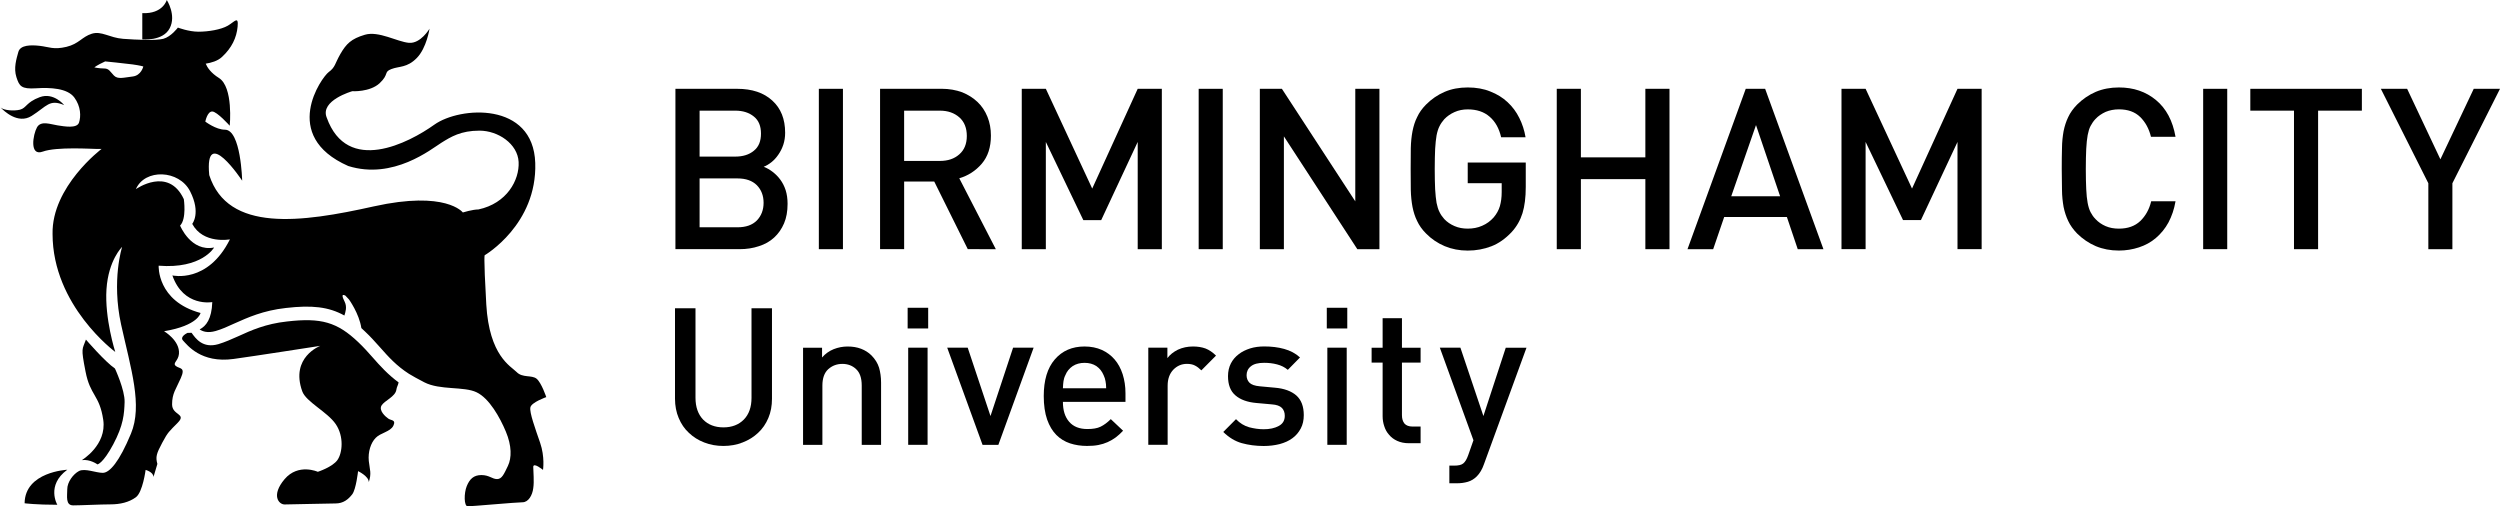 <svg width="158" height="32" viewBox="0 0 158 32" fill="none" xmlns="http://www.w3.org/2000/svg">
<g clip-path="url(#clip0_9395_4660)">
<path d="M10.725 1.786C11.16 0.959 10.541 0 10.541 0C10.541 0 10.296 0.894 8.993 0.829V2.491C8.993 2.491 10.296 2.617 10.725 1.786Z" fill="#B0B6C9" style="fill:#B0B6C9;fill:color(display-p3 0.69 0.714 0.788);fill-opacity:1;"/>
<path d="M4.058 6.643C4.058 6.643 3.39 5.815 2.515 6.14C1.647 6.463 1.681 6.821 1.264 6.932C0.87 7.03 0.243 6.975 0.04 6.795C0.234 7 1.127 7.871 1.994 7.329C2.973 6.711 3.113 6.246 4.058 6.643Z" fill="#B0B6C9" style="fill:#B0B6C9;fill:color(display-p3 0.69 0.714 0.788);fill-opacity:1;"/>
<path d="M0.039 6.795L0 6.752L0.039 6.795Z" fill="#B0B6C9" style="fill:#B0B6C9;fill:color(display-p3 0.69 0.714 0.788);fill-opacity:1;"/>
<path d="M5.172 29.08C5.7 29.01 6.158 29.35 6.158 29.35C6.158 29.35 6.501 29.309 7.154 28.089C7.805 26.866 7.851 26.163 7.875 25.41C7.898 24.653 7.265 23.291 7.265 23.291C6.64 22.867 5.431 21.462 5.431 21.462C5.202 22.111 5.1 21.929 5.405 23.479C5.704 25.032 6.289 24.938 6.526 26.541C6.756 28.133 5.172 29.08 5.172 29.08Z" fill="#B0B6C9" style="fill:#B0B6C9;fill:color(display-p3 0.69 0.714 0.788);fill-opacity:1;"/>
<path d="M4.252 29.688C4.252 29.688 1.575 29.812 1.555 31.807C1.555 31.807 2.275 31.902 3.623 31.902C3.622 31.903 2.901 30.676 4.252 29.688Z" fill="#B0B6C9" style="fill:#B0B6C9;fill:color(display-p3 0.69 0.714 0.788);fill-opacity:1;"/>
<path d="M8.377 4.836C7.82 4.901 7.448 5.029 7.2 4.774C6.951 4.517 6.891 4.328 6.58 4.328C6.269 4.328 5.965 4.26 5.965 4.26C5.965 4.26 6.084 4.139 6.646 3.881C6.646 3.881 7.88 4.004 8.377 4.071C8.872 4.139 9.057 4.201 9.057 4.201C9.057 4.201 8.93 4.775 8.377 4.836ZM33.52 25.748C33.579 25.429 34.524 25.097 34.524 25.097C34.524 25.097 34.224 24.195 33.914 23.936C33.605 23.685 33.02 23.896 32.651 23.513C32.277 23.137 30.922 22.497 30.733 19.237C30.547 15.982 30.636 16.129 30.636 16.129C30.636 16.129 33.951 14.194 33.828 10.299C33.701 6.407 29.066 6.728 27.453 7.877C25.846 9.026 21.949 11.064 20.647 7.427C20.215 6.347 22.261 5.765 22.261 5.765C22.261 5.765 23.371 5.832 23.991 5.261C24.607 4.682 24.235 4.558 24.729 4.367C25.226 4.172 25.722 4.299 26.344 3.663C26.965 3.027 27.146 1.814 27.146 1.814C27.146 1.814 26.587 2.768 25.846 2.707C25.105 2.642 23.93 1.939 23.061 2.196C22.193 2.453 21.886 2.769 21.513 3.409C21.147 4.048 21.203 4.237 20.771 4.558C20.339 4.873 17.68 8.579 22.009 10.492C24.859 11.384 27.268 9.411 27.889 9.026C28.505 8.642 29.125 8.257 30.303 8.257C31.479 8.257 32.717 9.088 32.777 10.234C32.836 11.383 32.032 12.854 30.238 13.237C29.868 13.237 29.251 13.428 29.251 13.428C29.251 13.428 28.2 12.027 23.616 13.045C19.044 14.067 14.4 14.705 13.224 11.065C12.915 7.813 15.305 11.419 15.305 11.419C15.305 11.419 15.23 8.197 14.215 8.197C13.648 8.197 12.976 7.686 12.976 7.686C12.976 7.686 13.097 7.046 13.411 7.046C13.717 7.046 14.519 7.947 14.519 7.947C14.519 7.947 14.761 5.5 13.832 4.925C13.333 4.614 13.103 4.269 13.001 4.024C13.348 3.968 13.757 3.856 14.03 3.599C14.647 3.028 14.953 2.384 15.017 1.685C15.082 0.984 14.833 1.368 14.4 1.622C13.964 1.875 13.162 2.004 12.545 2.004C11.92 2.004 11.243 1.744 11.243 1.744C11.243 1.744 10.813 2.323 10.317 2.454C9.823 2.575 8.646 2.515 7.78 2.454C6.914 2.386 6.419 1.941 5.803 2.131C5.179 2.325 4.994 2.771 4.194 2.962C3.389 3.154 3.078 2.962 2.519 2.898C1.963 2.834 1.284 2.834 1.16 3.281C1.037 3.724 0.853 4.301 1.037 4.875C1.221 5.448 1.345 5.638 2.276 5.58C3.202 5.519 4.25 5.58 4.687 6.149C5.12 6.729 5.12 7.366 4.994 7.745C4.868 8.136 4.066 7.989 3.637 7.923C3.202 7.859 2.585 7.604 2.337 8.05C2.086 8.497 1.841 9.902 2.707 9.58C3.574 9.265 5.803 9.413 6.108 9.413H6.419C6.419 9.413 3.261 11.79 3.322 14.787C3.322 19.321 7.284 22.242 7.284 22.242C7.284 22.242 6.608 20.135 6.729 18.282C6.851 16.43 7.718 15.603 7.718 15.603C7.718 15.603 7.039 17.706 7.655 20.516C8.277 23.324 9.021 25.622 8.277 27.406C7.536 29.193 6.927 29.884 6.493 29.884C6.06 29.884 5.368 29.579 4.994 29.768C4.626 29.962 4.251 30.469 4.251 30.916C4.251 31.359 4.128 31.94 4.626 31.94C5.12 31.94 6.357 31.876 6.976 31.876C7.597 31.876 8.152 31.745 8.586 31.427C9.022 31.108 9.203 29.698 9.203 29.698C9.203 29.698 9.7 29.831 9.7 30.147L9.946 29.32C9.824 28.878 9.882 28.679 10.254 27.98C10.627 27.28 10.685 27.28 11.244 26.705C11.805 26.129 10.876 26.257 10.876 25.556C10.876 24.853 11.12 24.601 11.427 23.895C11.738 23.195 11.367 23.323 11.12 23.136C10.876 22.943 11.271 22.816 11.31 22.365C11.383 21.527 10.37 20.934 10.37 20.934C12.539 20.572 12.674 19.78 12.674 19.78C9.908 19.032 10.027 16.792 10.027 16.792C12.756 17.01 13.532 15.642 13.532 15.642C12.059 15.934 11.382 14.257 11.382 14.257C11.804 13.829 11.618 12.587 11.618 12.587C10.642 10.494 8.588 11.954 8.588 11.954C9.152 10.65 11.32 10.723 12.016 12.092C12.713 13.465 12.149 14.149 12.149 14.149C12.846 15.447 14.53 15.128 14.53 15.128C13.132 17.938 10.894 17.407 10.894 17.407C11.597 19.428 13.416 19.092 13.416 19.092C13.38 20.166 13.023 20.611 12.618 20.819C12.807 20.95 13.122 21.064 13.633 20.918C14.01 20.81 14.397 20.637 14.802 20.449C15.661 20.065 16.636 19.624 18.062 19.465C19.707 19.274 20.771 19.387 21.765 19.941C21.829 19.737 21.949 19.405 21.781 19.066C21.654 18.81 21.545 18.534 21.826 18.681L22.056 18.926C22.056 18.926 22.699 19.812 22.838 20.735L23.066 20.948C23.423 21.281 23.723 21.624 24.018 21.951C24.549 22.551 25.057 23.12 25.847 23.626C26.082 23.769 26.401 23.948 26.815 24.161C27.804 24.673 29.317 24.407 30.116 24.791C30.923 25.171 31.599 26.39 31.971 27.28C32.345 28.171 32.345 28.938 32.099 29.448C31.85 29.961 31.722 30.278 31.414 30.278C31.105 30.278 30.923 30.024 30.424 30.024C29.934 30.024 29.681 30.278 29.499 30.722C29.317 31.169 29.317 32 29.562 32C29.808 32 32.652 31.744 33.021 31.744C33.396 31.744 33.647 31.3 33.702 30.852C33.768 30.406 33.702 29.83 33.702 29.512C33.702 29.191 34.318 29.698 34.318 29.698C34.318 29.698 34.446 28.878 34.135 27.981C33.829 27.091 33.453 26.066 33.52 25.748Z" fill="#B0B6C9" style="fill:#B0B6C9;fill:color(display-p3 0.69 0.714 0.788);fill-opacity:1;"/>
<path d="M23.555 22.592C23.271 22.269 22.978 21.943 22.641 21.623C21.309 20.359 20.299 20.067 18.135 20.318C16.794 20.464 15.872 20.877 15.057 21.251C14.626 21.442 14.223 21.624 13.799 21.751C12.807 22.036 12.363 21.39 12.107 21.032L11.851 21.039C11.851 21.039 11.328 21.274 11.573 21.528C11.827 21.79 12.693 22.976 14.769 22.685C15.941 22.527 20.244 21.857 20.244 21.857C20.244 21.857 18.331 22.576 19.102 24.73C19.343 25.401 20.687 26.027 21.219 26.805C21.75 27.588 21.64 28.623 21.329 29.068C21.02 29.516 20.086 29.818 20.086 29.818C20.086 29.818 18.855 29.259 17.986 30.283C17.122 31.305 17.617 31.882 17.986 31.882C18.36 31.882 20.71 31.818 21.204 31.818C21.702 31.818 22.009 31.562 22.262 31.239C22.504 30.922 22.63 29.776 22.63 29.776C22.63 29.776 23.308 30.094 23.308 30.472C23.491 29.9 23.371 29.706 23.308 29.136C23.252 28.559 23.431 27.99 23.745 27.672C24.049 27.352 24.67 27.29 24.859 26.907C25.044 26.521 24.729 26.586 24.544 26.458C24.358 26.331 23.93 25.952 24.111 25.631C24.302 25.311 24.991 25.076 25.052 24.623C25.079 24.443 25.139 24.398 25.193 24.17C24.506 23.661 24.021 23.123 23.555 22.592Z" fill="#B0B6C9" style="fill:#B0B6C9;fill:color(display-p3 0.69 0.714 0.788);fill-opacity:1;"/>
<path d="M47.496 25.142C47.496 25.724 47.335 26.185 47.012 26.515C46.688 26.844 46.256 27.01 45.722 27.01C45.187 27.01 44.757 26.844 44.434 26.515C44.121 26.185 43.955 25.725 43.955 25.142V19.482H42.66V25.204C42.66 25.644 42.74 26.055 42.893 26.418C43.049 26.789 43.263 27.105 43.538 27.356C43.809 27.614 44.13 27.821 44.506 27.964C44.885 28.113 45.287 28.184 45.722 28.184C46.149 28.184 46.556 28.113 46.931 27.964C47.308 27.821 47.637 27.614 47.911 27.356C48.186 27.104 48.405 26.786 48.559 26.418C48.715 26.055 48.789 25.644 48.789 25.204V19.482H47.495L47.496 25.142Z" fill="#B0B6C9" style="fill:#B0B6C9;fill:color(display-p3 0.69 0.714 0.788);fill-opacity:1;"/>
<path d="M55.07 22.455C54.89 22.278 54.673 22.14 54.418 22.042C54.166 21.946 53.887 21.899 53.57 21.899C53.265 21.899 52.974 21.955 52.689 22.067C52.408 22.181 52.156 22.357 51.954 22.593V21.976H50.753V28.116H51.975V24.369C51.975 23.903 52.1 23.557 52.345 23.332C52.596 23.109 52.892 22.998 53.236 22.998C53.579 22.998 53.873 23.107 54.106 23.329C54.342 23.547 54.461 23.89 54.461 24.367V28.115H55.684V24.184C55.684 23.837 55.638 23.522 55.558 23.24C55.466 22.949 55.306 22.691 55.07 22.455Z" fill="#B0B6C9" style="fill:#B0B6C9;fill:color(display-p3 0.69 0.714 0.788);fill-opacity:1;"/>
<path d="M58.661 19.451H57.363V20.759H58.661V19.451Z" fill="#B0B6C9" style="fill:#B0B6C9;fill:color(display-p3 0.69 0.714 0.788);fill-opacity:1;"/>
<path d="M58.623 21.973H57.398V28.113H58.623V21.973Z" fill="#B0B6C9" style="fill:#B0B6C9;fill:color(display-p3 0.69 0.714 0.788);fill-opacity:1;"/>
<path d="M62.599 26.294L61.159 21.974H59.864L62.097 28.115H63.096L65.325 21.974H64.027L62.599 26.294Z" fill="#B0B6C9" style="fill:#B0B6C9;fill:color(display-p3 0.69 0.714 0.788);fill-opacity:1;"/>
<path d="M67.176 24.538C67.188 24.353 67.191 24.2 67.213 24.088C67.231 23.966 67.266 23.837 67.333 23.707C67.428 23.468 67.582 23.283 67.796 23.136C68.006 23 68.259 22.932 68.542 22.932C68.835 22.932 69.08 23 69.29 23.136C69.496 23.281 69.646 23.468 69.747 23.707C69.808 23.837 69.85 23.969 69.868 24.088C69.891 24.201 69.91 24.354 69.91 24.538H67.176ZM70.444 22.718C70.224 22.463 69.956 22.261 69.638 22.116C69.318 21.973 68.951 21.898 68.542 21.898C67.766 21.898 67.136 22.166 66.664 22.715C66.195 23.26 65.965 24.03 65.965 25.031C65.965 25.611 66.037 26.104 66.179 26.516C66.322 26.917 66.515 27.241 66.763 27.491C67.003 27.731 67.297 27.911 67.626 28.02C67.956 28.129 68.317 28.183 68.698 28.183C68.965 28.183 69.201 28.166 69.414 28.125C69.626 28.084 69.824 28.022 70.003 27.942C70.183 27.863 70.354 27.76 70.509 27.648C70.665 27.53 70.823 27.388 70.979 27.222L70.202 26.489C69.984 26.705 69.77 26.863 69.561 26.965C69.347 27.072 69.064 27.115 68.722 27.115C68.221 27.115 67.839 26.965 67.573 26.659C67.305 26.35 67.176 25.936 67.176 25.398H71.13V24.853C71.13 24.412 71.068 24.02 70.952 23.651C70.833 23.288 70.67 22.98 70.444 22.718Z" fill="#B0B6C9" style="fill:#B0B6C9;fill:color(display-p3 0.69 0.714 0.788);fill-opacity:1;"/>
<path d="M75.398 21.898C75.049 21.898 74.737 21.966 74.443 22.1C74.162 22.241 73.939 22.417 73.779 22.632V21.973H72.572V28.113H73.795V24.377C73.795 23.953 73.916 23.617 74.151 23.367C74.389 23.123 74.673 22.997 75.013 22.997C75.219 22.997 75.39 23.032 75.518 23.101C75.654 23.168 75.787 23.271 75.926 23.407L76.852 22.474C76.641 22.267 76.423 22.116 76.187 22.024C75.956 21.94 75.692 21.898 75.398 21.898Z" fill="#B0B6C9" style="fill:#B0B6C9;fill:color(display-p3 0.69 0.714 0.788);fill-opacity:1;"/>
<path d="M81.925 24.99C81.613 24.72 81.16 24.551 80.583 24.503L79.627 24.415C79.3 24.388 79.078 24.305 78.96 24.181C78.845 24.06 78.784 23.904 78.784 23.713C78.784 23.484 78.876 23.289 79.061 23.146C79.241 23 79.521 22.93 79.891 22.93C80.18 22.93 80.454 22.961 80.711 23.03C80.97 23.096 81.196 23.21 81.39 23.374L82.16 22.591C81.882 22.334 81.546 22.161 81.16 22.052C80.776 21.945 80.358 21.895 79.901 21.895C79.586 21.895 79.282 21.934 79.01 22.019C78.734 22.108 78.489 22.225 78.286 22.386C78.074 22.545 77.906 22.744 77.79 22.972C77.67 23.208 77.61 23.475 77.61 23.773C77.61 24.316 77.763 24.719 78.079 24.988C78.391 25.258 78.834 25.42 79.407 25.469L80.384 25.557C80.68 25.577 80.887 25.653 81.013 25.778C81.137 25.906 81.198 26.069 81.198 26.28C81.198 26.57 81.074 26.787 80.813 26.923C80.56 27.062 80.24 27.128 79.865 27.128C79.561 27.128 79.256 27.083 78.95 27.004C78.639 26.916 78.362 26.749 78.115 26.491L77.31 27.301C77.672 27.652 78.059 27.889 78.482 28.007C78.912 28.125 79.371 28.187 79.865 28.187C80.231 28.187 80.564 28.144 80.876 28.066C81.192 27.98 81.46 27.859 81.68 27.695C81.905 27.533 82.075 27.327 82.208 27.081C82.337 26.839 82.399 26.556 82.399 26.234C82.398 25.686 82.242 25.272 81.925 24.99Z" fill="#B0B6C9" style="fill:#B0B6C9;fill:color(display-p3 0.69 0.714 0.788);fill-opacity:1;"/>
<path d="M85.148 19.451H83.853V20.759H85.148V19.451Z" fill="#B0B6C9" style="fill:#B0B6C9;fill:color(display-p3 0.69 0.714 0.788);fill-opacity:1;"/>
<path d="M85.112 21.973H83.888V28.113H85.112V21.973Z" fill="#B0B6C9" style="fill:#B0B6C9;fill:color(display-p3 0.69 0.714 0.788);fill-opacity:1;"/>
<path d="M88.604 20.112H87.382V21.977H86.686V22.918H87.382V26.304C87.382 26.518 87.415 26.73 87.484 26.934C87.55 27.142 87.648 27.322 87.79 27.479C87.923 27.641 88.098 27.77 88.299 27.862C88.515 27.961 88.758 28.012 89.05 28.012H89.782V26.958H89.276C89.04 26.958 88.87 26.892 88.764 26.771C88.658 26.643 88.603 26.468 88.603 26.235V22.916H89.782V21.975H88.603L88.604 20.112Z" fill="#B0B6C9" style="fill:#B0B6C9;fill:color(display-p3 0.69 0.714 0.788);fill-opacity:1;"/>
<path d="M93.751 26.294L92.298 21.974H90.998L93.122 27.824L92.787 28.777C92.697 29.027 92.595 29.198 92.473 29.293C92.355 29.387 92.167 29.427 91.912 29.427H91.599V30.543H92.088C92.324 30.543 92.546 30.513 92.765 30.45C92.977 30.388 93.17 30.271 93.34 30.1C93.523 29.915 93.674 29.66 93.784 29.343L96.474 21.976H95.164L93.751 26.294Z" fill="#B0B6C9" style="fill:#B0B6C9;fill:color(display-p3 0.69 0.714 0.788);fill-opacity:1;"/>
<path d="M47.832 13.935C47.546 14.222 47.144 14.365 46.604 14.365H44.214V11.276H46.604C47.143 11.276 47.546 11.421 47.832 11.704C48.114 11.994 48.259 12.362 48.259 12.816C48.259 13.269 48.114 13.643 47.832 13.935ZM44.214 6.993H46.467C46.953 6.993 47.346 7.12 47.645 7.366C47.952 7.61 48.094 7.971 48.094 8.445C48.094 8.92 47.953 9.279 47.645 9.526C47.346 9.775 46.953 9.897 46.467 9.897H44.214V6.993ZM49.314 11.352C49.171 11.157 49.011 11.001 48.831 10.861C48.656 10.727 48.466 10.616 48.267 10.54C48.441 10.471 48.603 10.371 48.762 10.245C48.923 10.115 49.067 9.957 49.191 9.774C49.317 9.594 49.427 9.383 49.505 9.147C49.582 8.913 49.621 8.664 49.621 8.391C49.621 7.525 49.353 6.85 48.808 6.355C48.269 5.86 47.529 5.613 46.592 5.613H42.687V15.747H46.745C47.185 15.747 47.592 15.684 47.962 15.559C48.337 15.442 48.656 15.26 48.924 15.015C49.191 14.77 49.398 14.473 49.551 14.119C49.702 13.765 49.775 13.354 49.775 12.885C49.775 12.564 49.734 12.274 49.653 12.019C49.571 11.764 49.453 11.54 49.314 11.352Z" fill="#B0B6C9" style="fill:#B0B6C9;fill:color(display-p3 0.69 0.714 0.788);fill-opacity:1;"/>
<path d="M53.274 5.613H51.751V15.748H53.274V5.613Z" fill="#B0B6C9" style="fill:#B0B6C9;fill:color(display-p3 0.69 0.714 0.788);fill-opacity:1;"/>
<path d="M57.141 10.171V6.993H59.397C59.907 6.993 60.311 7.138 60.629 7.416C60.942 7.691 61.103 8.087 61.103 8.592C61.103 9.095 60.941 9.481 60.629 9.754C60.31 10.036 59.907 10.171 59.397 10.171H57.141ZM62.936 15.748L60.626 11.268C61.189 11.099 61.659 10.798 62.049 10.345C62.431 9.897 62.626 9.309 62.626 8.571C62.626 8.144 62.555 7.75 62.408 7.385C62.261 7.019 62.052 6.704 61.78 6.446C61.509 6.188 61.182 5.982 60.806 5.83C60.418 5.69 59.989 5.611 59.51 5.611H55.62V15.747H57.142V11.475H59.045L61.164 15.747L62.936 15.748Z" fill="#B0B6C9" style="fill:#B0B6C9;fill:color(display-p3 0.69 0.714 0.788);fill-opacity:1;"/>
<path d="M66.097 8.971L68.466 13.912H69.596L71.903 8.971V15.748H73.428V5.612H71.903L69.028 11.918L66.097 5.612H64.575V15.748H66.097V8.971Z" fill="#B0B6C9" style="fill:#B0B6C9;fill:color(display-p3 0.69 0.714 0.788);fill-opacity:1;"/>
<path d="M77.278 5.613H75.756V15.748H77.278V5.613Z" fill="#B0B6C9" style="fill:#B0B6C9;fill:color(display-p3 0.69 0.714 0.788);fill-opacity:1;"/>
<path d="M87.18 15.748V5.613H85.654V12.726L81.016 5.613H79.622V15.748H81.142V8.618L85.783 15.748H87.18Z" fill="#B0B6C9" style="fill:#B0B6C9;fill:color(display-p3 0.69 0.714 0.788);fill-opacity:1;"/>
<path d="M92.76 11.58H94.907V12.144C94.907 12.481 94.866 12.771 94.792 13.031C94.716 13.284 94.587 13.523 94.396 13.745C94.197 13.969 93.959 14.145 93.676 14.267C93.391 14.395 93.086 14.449 92.76 14.449C92.461 14.449 92.181 14.4 91.926 14.288C91.673 14.18 91.457 14.034 91.278 13.844C91.159 13.71 91.055 13.565 90.979 13.406C90.898 13.25 90.837 13.053 90.791 12.824C90.752 12.592 90.721 12.305 90.701 11.96C90.686 11.624 90.675 11.196 90.675 10.684C90.675 10.172 90.687 9.746 90.701 9.413C90.721 9.072 90.752 8.784 90.791 8.555C90.836 8.325 90.898 8.127 90.979 7.971C91.055 7.814 91.16 7.672 91.278 7.534C91.457 7.346 91.673 7.196 91.926 7.083C92.181 6.968 92.461 6.913 92.76 6.913C93.325 6.913 93.788 7.063 94.146 7.377C94.504 7.686 94.744 8.116 94.872 8.676H96.415C96.342 8.237 96.209 7.829 96.02 7.454C95.83 7.069 95.585 6.741 95.278 6.456C94.973 6.169 94.608 5.946 94.189 5.783C93.777 5.613 93.295 5.527 92.76 5.527C92.224 5.527 91.736 5.618 91.301 5.805C90.864 5.993 90.469 6.262 90.124 6.611C89.876 6.862 89.691 7.121 89.565 7.398C89.424 7.67 89.336 7.967 89.27 8.292C89.209 8.611 89.172 8.97 89.162 9.367C89.159 9.764 89.154 10.196 89.154 10.684C89.154 11.168 89.159 11.606 89.162 12.001C89.172 12.398 89.209 12.753 89.27 13.077C89.335 13.397 89.424 13.692 89.565 13.972C89.691 14.243 89.876 14.508 90.124 14.755C90.468 15.107 90.864 15.371 91.31 15.559C91.753 15.743 92.234 15.837 92.76 15.837C93.295 15.837 93.79 15.744 94.255 15.565C94.716 15.387 95.136 15.088 95.527 14.677C95.856 14.321 96.083 13.918 96.221 13.473C96.358 13.03 96.428 12.477 96.428 11.82V10.273H92.76V11.58L92.76 11.58Z" fill="#B0B6C9" style="fill:#B0B6C9;fill:color(display-p3 0.69 0.714 0.788);fill-opacity:1;"/>
<path d="M103.987 9.945H99.912V5.612H98.387V15.748H99.912V11.321H103.987V15.748H105.512V5.612H103.987V9.945Z" fill="#B0B6C9" style="fill:#B0B6C9;fill:color(display-p3 0.69 0.714 0.788);fill-opacity:1;"/>
<path d="M109.414 12.406L110.979 7.905L112.504 12.406H109.414ZM110.331 5.613L106.65 15.748H108.273L108.969 13.714H112.931L113.617 15.748H115.241L111.557 5.613H110.331Z" fill="#B0B6C9" style="fill:#B0B6C9;fill:color(display-p3 0.69 0.714 0.788);fill-opacity:1;"/>
<path d="M120.84 11.918L117.906 5.612H116.382V15.747H117.906V8.971L120.272 13.91H121.402L123.714 8.971V15.747H125.24V5.612H123.714L120.84 11.918Z" fill="#B0B6C9" style="fill:#B0B6C9;fill:color(display-p3 0.69 0.714 0.788);fill-opacity:1;"/>
<path d="M131.941 8.538C131.986 8.307 132.043 8.11 132.125 7.959C132.209 7.798 132.307 7.656 132.435 7.519C132.613 7.329 132.829 7.185 133.077 7.071C133.333 6.966 133.606 6.911 133.918 6.911C134.478 6.911 134.925 7.067 135.262 7.396C135.587 7.717 135.818 8.136 135.941 8.645H137.493C137.315 7.631 136.905 6.861 136.264 6.329C135.622 5.794 134.843 5.527 133.916 5.527C133.378 5.527 132.898 5.619 132.457 5.803C132.018 5.991 131.623 6.262 131.27 6.612C131.029 6.861 130.841 7.12 130.713 7.396C130.58 7.668 130.484 7.968 130.418 8.292C130.362 8.609 130.32 8.97 130.318 9.367C130.306 9.764 130.302 10.196 130.302 10.682C130.302 11.167 130.308 11.605 130.318 12.001C130.32 12.398 130.362 12.751 130.418 13.076C130.483 13.397 130.58 13.691 130.713 13.97C130.841 14.242 131.03 14.506 131.27 14.754C131.623 15.104 132.019 15.371 132.457 15.558C132.898 15.742 133.378 15.835 133.916 15.835C134.361 15.835 134.788 15.763 135.183 15.633C135.584 15.501 135.939 15.31 136.252 15.041C136.57 14.768 136.838 14.446 137.049 14.055C137.254 13.667 137.408 13.224 137.493 12.722H135.955C135.834 13.229 135.6 13.648 135.264 13.971C134.926 14.291 134.477 14.45 133.916 14.45C133.606 14.45 133.332 14.402 133.075 14.291C132.827 14.183 132.611 14.035 132.432 13.842C132.305 13.712 132.206 13.566 132.123 13.407C132.042 13.25 131.984 13.056 131.939 12.823C131.895 12.592 131.867 12.305 131.85 11.961C131.834 11.624 131.823 11.198 131.823 10.684C131.823 10.174 131.834 9.743 131.85 9.406C131.87 9.053 131.897 8.777 131.941 8.538Z" fill="#B0B6C9" style="fill:#B0B6C9;fill:color(display-p3 0.69 0.714 0.788);fill-opacity:1;"/>
<path d="M140.761 5.613H139.24V15.747H140.761V5.613Z" fill="#B0B6C9" style="fill:#B0B6C9;fill:color(display-p3 0.69 0.714 0.788);fill-opacity:1;"/>
<path d="M142.22 6.993H144.98V15.748H146.504V6.993H149.27V5.613H142.22V6.993Z" fill="#B0B6C9" style="fill:#B0B6C9;fill:color(display-p3 0.69 0.714 0.788);fill-opacity:1;"/>
<path d="M156.34 5.613L154.233 10.068L152.131 5.613H150.47L153.471 11.582V15.748H154.991V11.582L158 5.613H156.34Z" fill="#B0B6C9" style="fill:#B0B6C9;fill:color(display-p3 0.69 0.714 0.788);fill-opacity:1;"/>
</g>
<defs>
<clipPath id="clip0_9395_4660">
<rect width="158" height="32" fill="white" style="fill:white;fill-opacity:1;"/>
</clipPath>
</defs>
</svg>
